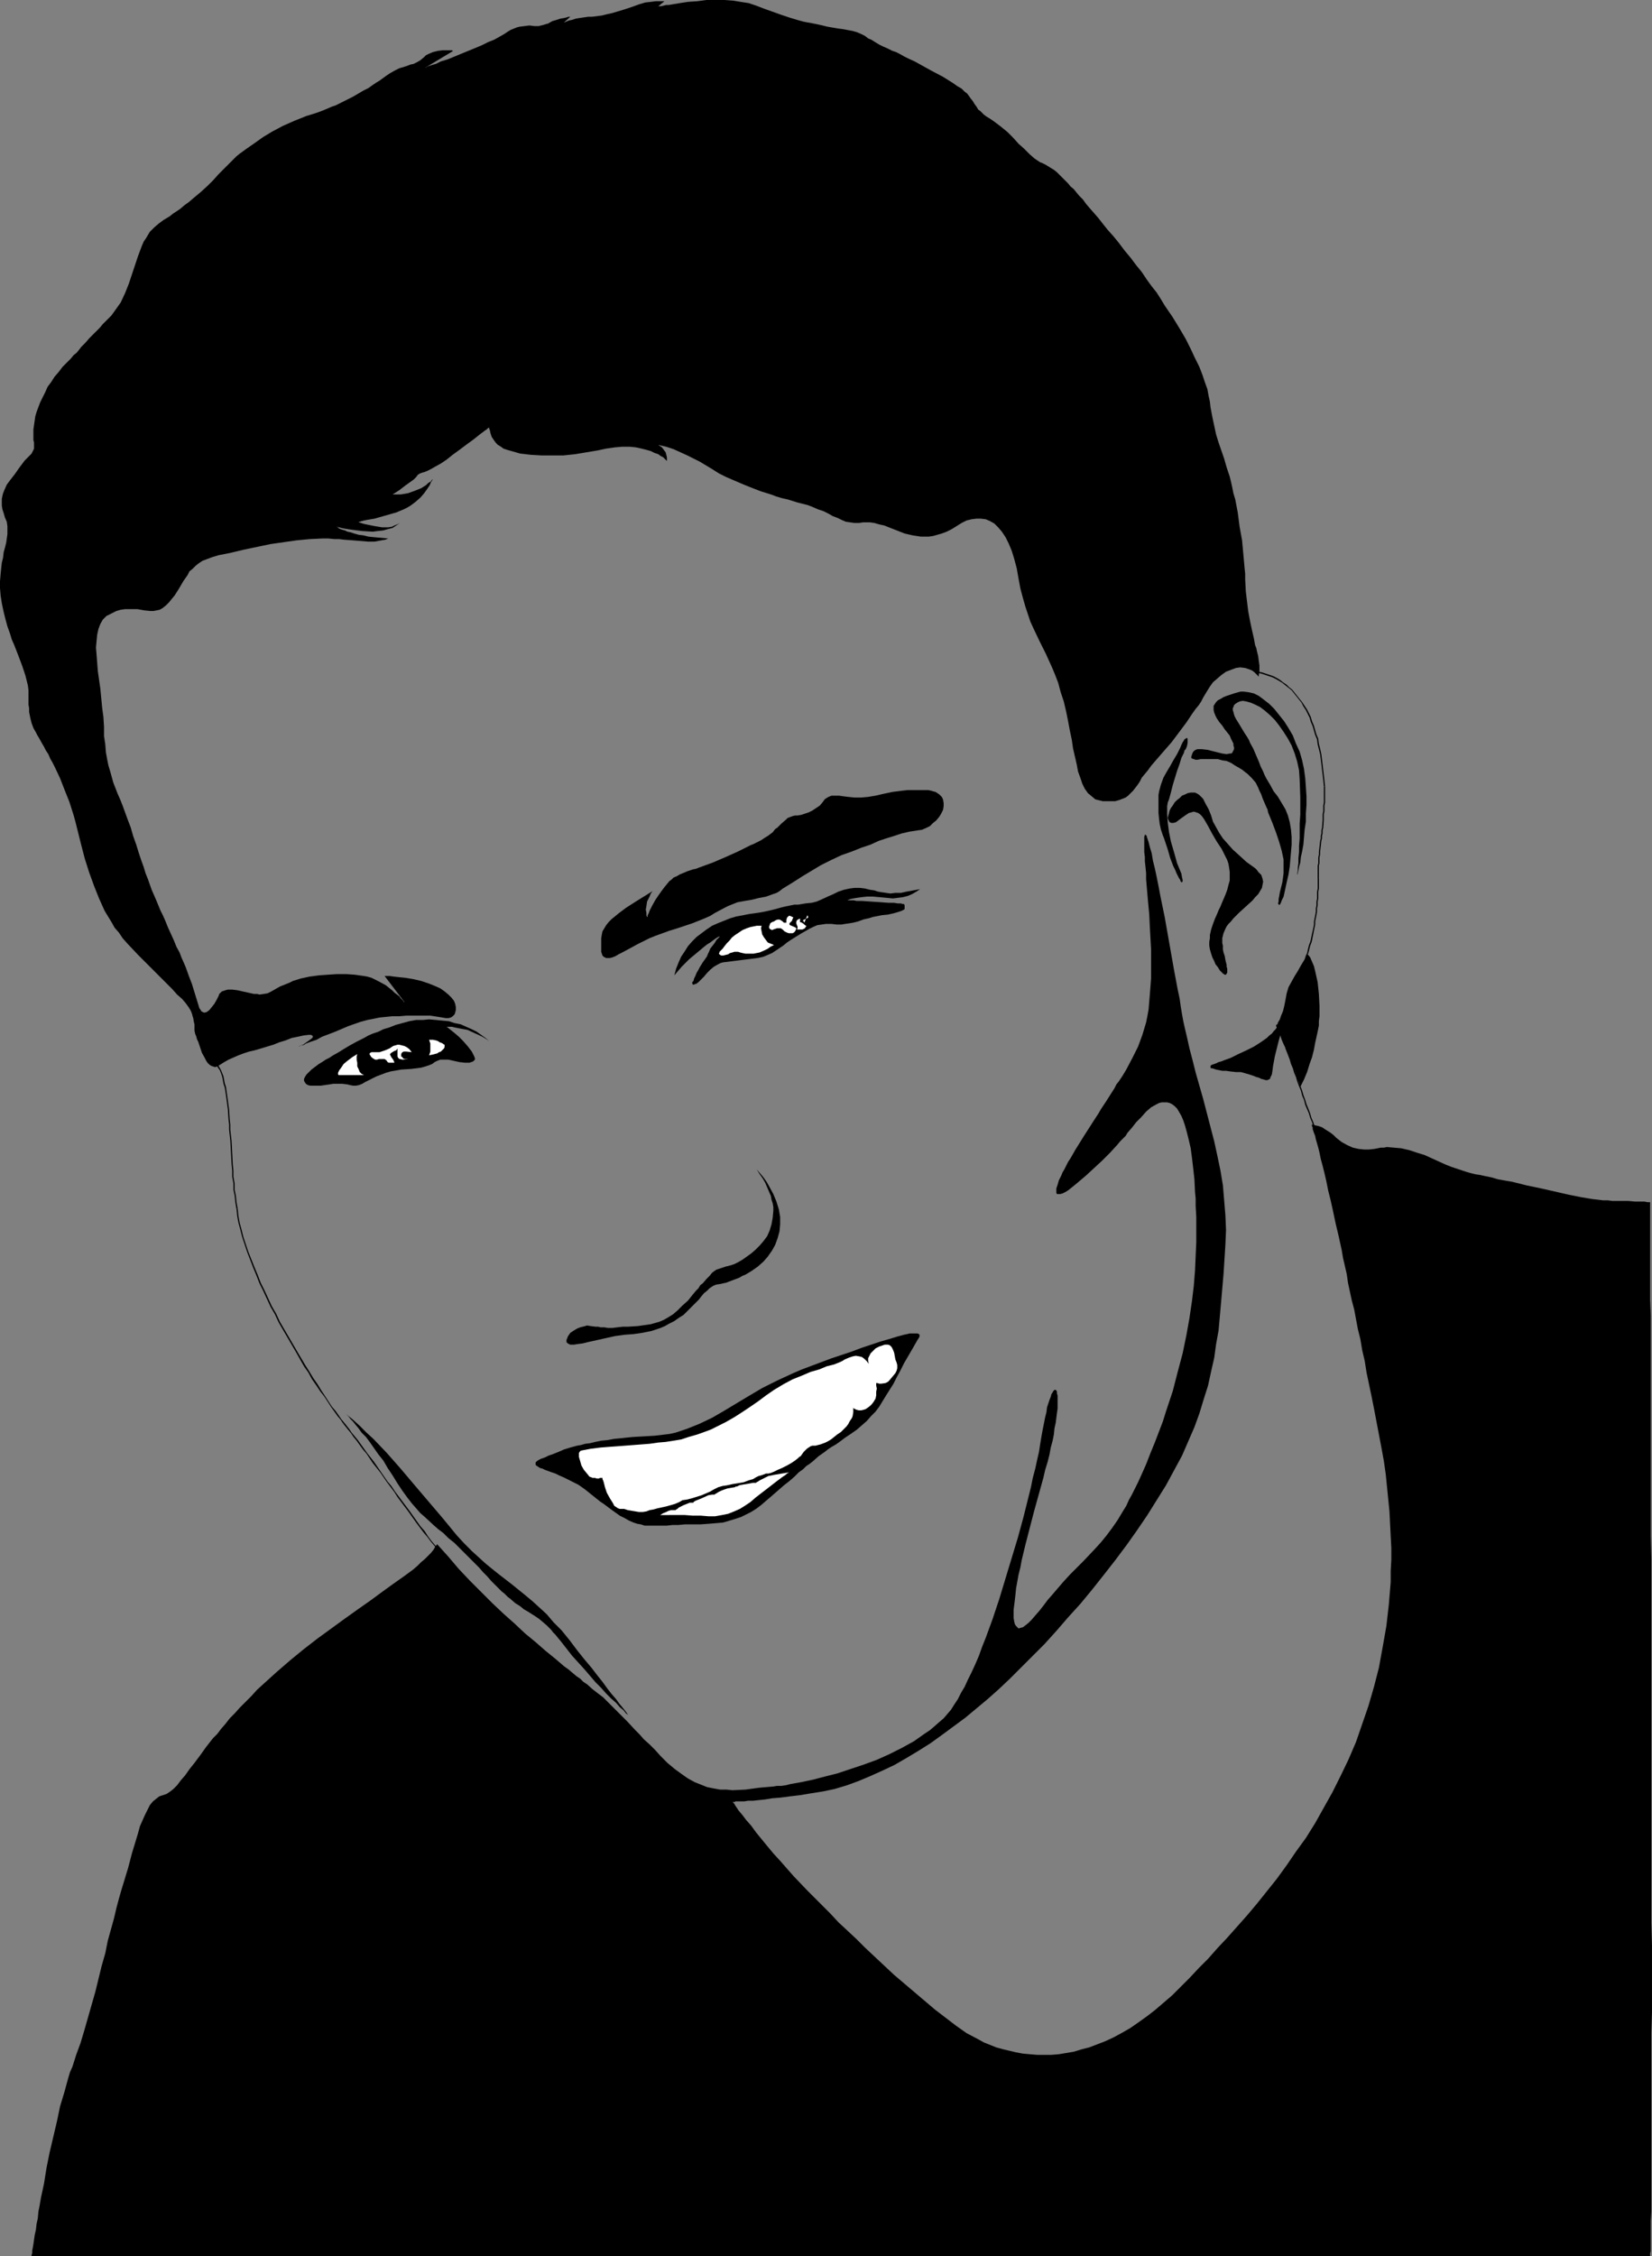 <?xml version="1.0" encoding="UTF-8" standalone="no"?>
<svg
   version="1.0"
   width="114.049mm"
   height="155.668mm"
   id="svg30"
   sodipodi:docname="Male 31.wmf"
   xmlns:inkscape="http://www.inkscape.org/namespaces/inkscape"
   xmlns:sodipodi="http://sodipodi.sourceforge.net/DTD/sodipodi-0.dtd"
   xmlns="http://www.w3.org/2000/svg"
   xmlns:svg="http://www.w3.org/2000/svg">
  <rect width="100%" height="100%" fill="#808080" stroke="none"/>
  <sodipodi:namedview
     id="namedview30"
     pagecolor="#ffffff"
     bordercolor="#000000"
     borderopacity="0.25"
     inkscape:showpageshadow="2"
     inkscape:pageopacity="0.0"
     inkscape:pagecheckerboard="0"
     inkscape:deskcolor="#d1d1d1"
     inkscape:document-units="mm" />
  <defs
     id="defs1">
    <pattern
       id="WMFhbasepattern"
       patternUnits="userSpaceOnUse"
       width="6"
       height="6"
       x="0"
       y="0" />
  </defs>
  <path
     style="fill:#000000;fill-opacity:1;fill-rule:evenodd;stroke:none"
     d="m 52.023,262.909 -0.646,-2.101 -0.646,-2.101 -0.646,-2.101 -0.808,-2.101 -0.808,-2.262 -0.485,-1.131 -0.646,-1.454 -0.485,-1.293 -0.808,-1.454 -0.646,-1.616 -0.808,-1.778 -0.808,-1.778 -0.646,-1.616 -0.646,-1.454 -0.646,-1.293 -1.131,-2.747 -1.131,-2.585 -0.969,-2.747 -0.646,-1.616 -0.485,-1.616 -0.646,-1.778 -0.646,-1.939 -0.646,-2.101 -0.808,-2.262 -0.646,-2.262 -0.808,-2.101 -0.646,-1.778 -0.646,-1.778 -0.646,-1.616 -0.646,-1.454 -1.131,-2.909 -0.808,-2.909 -0.485,-1.616 -0.323,-1.616 -0.323,-1.778 -0.162,-2.101 -0.323,-2.101 v -2.424 l -0.162,-2.585 -0.323,-2.424 -0.485,-5.009 -0.323,-2.262 -0.323,-2.262 -0.162,-2.101 -0.162,-2.101 -0.162,-1.939 0.162,-1.778 0.162,-1.616 0.323,-1.454 0.485,-1.293 0.646,-1.131 0.485,-0.485 0.485,-0.485 0.646,-0.323 0.646,-0.323 1.293,-0.646 1.131,-0.323 1.131,-0.162 h 1.131 1.131 0.969 l 1.777,0.323 1.616,0.162 h 0.808 l 0.808,-0.162 0.808,-0.162 0.808,-0.485 0.808,-0.646 0.808,-0.808 0.646,-0.808 0.808,-0.97 1.131,-1.778 1.131,-1.939 1.131,-1.616 0.485,-0.97 0.808,-0.646 0.808,-0.808 0.808,-0.646 0.969,-0.646 1.293,-0.485 1.293,-0.485 1.616,-0.485 3.231,-0.646 3.393,-0.808 6.947,-1.454 3.393,-0.485 3.393,-0.485 3.393,-0.323 3.393,-0.162 h 1.454 l 1.616,0.162 h 1.293 l 1.293,0.162 2.262,0.162 1.939,0.162 1.939,0.162 h 1.777 l 1.777,-0.323 0.969,-0.162 0.808,-0.323 -1.777,-0.162 -1.777,-0.162 -1.616,-0.162 -1.293,-0.323 -1.293,-0.162 -1.131,-0.323 -0.969,-0.323 -0.808,-0.162 -0.646,-0.323 -0.646,-0.162 -0.485,-0.162 -0.323,-0.162 -0.323,-0.162 -0.162,-0.162 v -0.162 h -0.162 l 0.162,0.162 h 0.485 l 0.485,0.162 0.808,0.162 0.969,0.162 1.131,0.162 1.293,0.162 1.293,0.162 2.747,0.162 1.293,-0.162 1.454,-0.162 1.131,-0.323 1.292,-0.323 0.969,-0.646 0.969,-0.646 -0.646,0.323 -0.808,0.323 -0.646,0.323 -0.969,0.162 h -1.616 l -1.939,-0.323 -1.616,-0.323 -0.808,-0.162 -0.646,-0.162 -0.485,-0.162 -0.485,-0.162 -0.162,-0.162 h -0.162 0.162 0.323 l 0.485,-0.162 0.646,-0.162 0.808,-0.162 0.969,-0.162 0.969,-0.162 1.131,-0.323 2.262,-0.646 2.262,-0.646 1.939,-0.808 0.969,-0.485 0.808,-0.485 1.292,-0.97 1.293,-1.131 0.969,-1.131 0.808,-1.131 0.646,-0.97 0.323,-0.808 0.162,-0.162 0.162,-0.323 0.162,-0.162 v 0 h -0.162 l -0.162,0.162 -0.162,0.323 -0.323,0.162 -0.485,0.323 -0.485,0.485 -1.292,0.808 -1.616,0.646 -1.777,0.646 -0.969,0.162 -0.969,0.162 h -0.969 -1.131 l 1.777,-1.131 1.454,-1.131 1.131,-0.808 1.131,-0.808 0.646,-0.646 0.485,-0.646 0.323,-0.162 0.162,-0.162 h 0.162 l 0.323,-0.162 0.646,-0.162 0.808,-0.323 0.969,-0.485 1.131,-0.646 1.454,-0.808 1.454,-0.97 1.616,-1.293 1.777,-1.293 1.939,-1.454 1.777,-1.293 0.808,-0.646 0.808,-0.646 0.646,-0.485 0.646,-0.485 0.485,-0.323 0.323,-0.323 0.323,-0.162 v -0.162 0.485 l 0.162,0.323 0.162,0.808 0.323,0.97 0.323,0.485 0.323,0.485 0.485,0.646 0.485,0.485 0.808,0.485 0.646,0.485 0.969,0.323 1.131,0.323 2.262,0.646 2.747,0.323 2.747,0.162 h 2.908 2.908 l 3.07,-0.323 2.908,-0.485 2.908,-0.485 2.262,-0.485 2.262,-0.323 1.939,-0.162 h 1.939 l 1.616,0.162 1.454,0.323 1.292,0.323 1.131,0.323 0.969,0.485 0.969,0.323 0.646,0.485 0.646,0.323 0.323,0.323 0.323,0.323 0.162,0.162 0.162,0.162 v -0.162 -0.323 -0.485 l -0.162,-0.646 -0.162,-0.646 -0.485,-0.646 -0.485,-0.646 -0.485,-0.323 -0.485,-0.323 2.1,0.485 1.939,0.646 1.777,0.808 1.777,0.808 3.231,1.616 3.231,1.939 1.777,1.131 1.939,0.97 2.262,0.97 2.262,0.97 2.423,0.97 2.1,0.808 2.1,0.646 0.969,0.323 0.808,0.323 1.616,0.485 1.454,0.323 2.585,0.808 2.585,0.646 1.292,0.485 1.454,0.646 1.454,0.485 1.292,0.646 1.131,0.646 1.292,0.485 0.969,0.485 1.131,0.485 1.131,0.162 1.131,0.162 h 1.131 l 1.131,-0.162 h 1.777 l 1.131,0.162 1.131,0.323 0.646,0.162 0.808,0.162 0.808,0.323 0.808,0.323 3.716,1.454 2.1,0.485 2.1,0.323 h 0.969 1.131 l 1.131,-0.162 1.131,-0.323 1.131,-0.323 1.292,-0.485 1.292,-0.646 1.293,-0.808 1.292,-0.808 1.292,-0.646 1.292,-0.323 1.293,-0.162 h 1.131 l 1.292,0.162 1.131,0.485 1.131,0.646 0.969,0.97 0.969,1.131 0.969,1.454 0.808,1.616 0.808,1.939 0.646,2.101 0.646,2.424 0.485,2.747 0.485,2.585 0.646,2.424 0.646,2.262 0.646,1.939 0.646,1.939 0.808,1.778 1.616,3.393 1.616,3.232 1.616,3.555 0.808,1.939 0.808,2.101 0.646,2.424 0.808,2.424 0.646,2.747 0.485,2.424 0.485,2.585 0.485,2.262 0.323,2.262 0.485,2.101 0.485,2.101 0.323,1.778 0.646,1.778 0.485,1.454 0.646,1.293 0.808,1.131 0.969,0.808 0.969,0.808 1.292,0.323 0.646,0.162 h 0.808 1.292 1.131 l 1.131,-0.323 0.808,-0.323 0.808,-0.323 0.646,-0.485 0.646,-0.646 0.646,-0.646 1.131,-1.454 0.646,-0.97 0.485,-0.97 0.808,-0.97 0.808,-0.97 0.808,-1.131 0.969,-1.131 2.1,-2.424 2.262,-2.585 1.939,-2.585 1.939,-2.585 1.616,-2.424 0.808,-1.131 0.808,-0.97 0.646,-0.97 0.485,-0.97 0.485,-0.808 0.485,-0.808 0.808,-1.293 0.808,-1.131 1.131,-0.97 1.131,-0.97 1.131,-0.808 1.292,-0.485 1.292,-0.485 1.131,-0.162 1.292,0.162 0.969,0.323 0.808,0.323 0.646,0.485 0.485,0.485 0.485,0.485 0.162,0.162 v 0.162 -0.162 -0.485 l 0.162,-0.646 v -0.808 -0.97 l -0.162,-1.131 -0.162,-1.293 -0.323,-1.293 -0.162,-0.808 -0.323,-0.808 -0.323,-1.778 -0.485,-2.101 -0.485,-2.262 -0.485,-2.585 -0.323,-2.585 -0.323,-2.747 -0.162,-3.07 v -1.454 l -0.162,-1.616 -0.323,-3.555 -0.323,-3.555 -0.646,-3.555 -0.485,-3.717 -0.646,-3.393 -0.485,-1.616 -0.323,-1.616 -0.323,-1.454 -0.323,-1.293 -0.808,-2.424 -0.646,-2.262 -1.454,-4.201 -0.646,-2.101 -0.485,-2.262 -0.485,-2.262 -0.485,-2.585 -0.162,-1.454 -0.323,-1.454 -0.323,-1.778 -0.646,-1.778 -0.646,-1.939 -0.808,-2.101 -1.131,-2.262 -1.131,-2.424 -1.292,-2.585 -1.616,-2.747 -1.777,-2.909 -2.1,-3.07 -0.969,-1.616 -1.131,-1.778 -1.293,-1.616 -1.292,-1.778 -1.292,-1.939 -1.454,-1.778 -1.454,-1.939 -1.616,-1.939 -1.454,-1.939 -1.454,-1.778 -1.454,-1.616 -1.293,-1.616 -1.131,-1.454 -1.131,-1.293 -1.131,-1.293 -0.969,-1.131 -0.808,-1.131 -0.969,-0.97 -0.808,-0.97 -0.646,-0.808 -0.808,-0.646 -0.646,-0.808 -1.131,-1.131 -0.969,-0.97 -0.808,-0.808 -0.808,-0.646 -0.808,-0.485 -1.292,-0.808 -0.646,-0.323 -0.323,-0.162 -0.485,-0.162 -1.454,-0.97 -1.292,-1.131 -1.454,-1.454 -1.454,-1.293 -1.454,-1.616 -1.454,-1.454 -1.777,-1.454 -1.939,-1.454 -0.969,-0.646 -0.808,-0.485 -0.646,-0.485 -0.485,-0.485 -0.485,-0.485 -0.485,-0.323 -0.485,-0.808 -0.485,-0.646 -0.485,-0.808 -0.646,-0.808 -0.323,-0.485 -0.485,-0.646 -0.646,-0.485 -0.808,-0.808 -1.131,-0.646 -1.131,-0.808 -1.292,-0.808 -1.292,-0.808 -3.07,-1.616 -2.908,-1.616 -1.454,-0.808 -1.454,-0.646 -1.292,-0.646 -1.131,-0.646 -0.969,-0.485 -0.969,-0.323 -0.646,-0.323 -0.646,-0.323 -1.131,-0.485 -0.969,-0.485 -0.808,-0.485 -1.293,-0.808 -0.808,-0.323 -0.808,-0.646 -0.969,-0.485 -1.131,-0.485 -1.131,-0.323 -2.585,-0.485 -1.292,-0.162 L 215.848,6.948 214.555,6.625 213.101,6.302 211.486,5.979 210.516,5.817 209.708,5.656 207.931,5.171 205.831,4.525 203.892,3.878 201.63,3.07 199.368,2.262 197.268,1.454 195.329,0.808 193.229,0.485 191.29,0.162 189.028,0 h -2.262 -2.423 l -2.423,0.323 -2.423,0.162 -2.1,0.323 -1.939,0.323 -0.969,0.162 h -0.646 l -0.646,0.162 -0.646,0.162 h -0.485 -0.323 l -0.162,0.162 v 0 l 1.777,-1.454 h -0.162 -0.485 -0.646 -0.969 l -1.292,0.162 -1.454,0.162 -1.616,0.485 -1.777,0.646 -1.939,0.646 -1.616,0.485 -1.616,0.485 -1.454,0.323 -1.292,0.323 -1.292,0.162 -1.292,0.162 h -0.969 l -1.131,0.162 -1.131,0.162 -0.969,0.162 -0.969,0.323 -0.808,0.162 -0.808,0.323 -0.323,0.162 h -0.162 v 0 l 1.616,-1.454 h -0.485 l -0.485,0.162 -0.646,0.162 -0.969,0.162 -0.969,0.323 -1.131,0.323 -1.131,0.646 -0.646,0.162 -0.485,0.162 -1.292,0.323 h -1.131 l -1.292,-0.162 -1.293,0.162 -1.292,0.162 -0.646,0.162 -0.808,0.323 -0.808,0.323 -0.808,0.485 -0.969,0.646 -1.131,0.646 -1.454,0.808 -1.616,0.646 -1.616,0.808 -1.939,0.808 -3.554,1.454 -1.939,0.808 -1.616,0.646 -1.616,0.485 -1.292,0.646 -1.131,0.323 -0.485,0.162 -0.485,0.162 -0.323,0.162 -0.162,0.162 h -0.162 v 0 l 7.27,-4.363 h -0.162 l -0.162,-0.162 h -0.162 -0.323 -1.939 l -1.293,0.162 -1.292,0.323 -1.131,0.485 -0.646,0.323 -0.485,0.485 -0.969,0.808 -0.808,0.485 -0.969,0.485 -0.808,0.162 -0.808,0.323 -0.969,0.323 -1.131,0.323 -1.292,0.646 -1.131,0.646 -0.969,0.646 -1.777,1.293 -0.808,0.485 -0.969,0.646 -1.131,0.808 -1.293,0.646 -2.747,1.616 -1.293,0.646 -1.616,0.808 -1.616,0.808 -0.969,0.323 -1.131,0.485 -1.131,0.485 -1.293,0.485 -1.454,0.485 -1.616,0.485 -3.231,1.293 -2.908,1.293 -2.747,1.454 -2.423,1.454 -2.262,1.616 -2.1,1.454 -1.777,1.293 -0.808,0.646 -0.646,0.646 -2.585,2.585 -1.454,1.454 -1.293,1.454 -1.616,1.616 -1.777,1.616 -1.939,1.616 -1.131,0.97 -1.131,0.808 -1.131,0.97 -0.969,0.646 -0.969,0.646 -0.808,0.646 -1.616,0.97 -1.293,0.97 -1.131,0.97 -0.485,0.485 -0.646,0.646 -0.485,0.808 -0.485,0.808 -0.646,0.97 -0.485,1.131 -0.969,2.585 -0.808,2.424 -0.808,2.424 -0.808,2.424 -0.969,2.424 -1.131,2.424 -0.808,1.131 -0.808,1.131 -0.808,1.131 -1.131,1.131 -1.131,1.131 -0.808,0.97 -0.808,0.808 -0.646,0.646 -1.293,1.293 -0.969,1.131 -1.131,1.131 -0.485,0.646 -0.646,0.808 -0.808,0.646 -0.808,0.97 -0.969,0.97 -1.131,1.131 -0.969,1.293 -1.131,1.293 -0.808,1.293 -0.969,1.293 -0.646,1.454 -0.646,1.293 -0.646,1.293 -0.485,1.293 -0.485,1.293 -0.323,1.131 -0.162,1.131 -0.162,1.131 -0.162,1.131 v 0.97 0.97 0.808 l 0.162,0.646 v 0.646 0.485 0.485 l -0.323,0.646 -0.323,0.646 -0.646,0.646 -0.646,0.646 -0.485,0.485 -0.485,0.646 -0.485,0.646 -0.485,0.646 -1.131,1.616 -1.131,1.454 -0.969,1.293 -0.646,1.454 -0.323,0.808 -0.162,0.646 -0.162,0.808 v 0.97 0.808 l 0.162,0.97 0.323,0.97 0.323,1.131 0.485,1.131 0.162,1.131 v 1.131 0.97 l -0.162,1.131 -0.162,1.131 -0.323,1.293 -0.323,1.131 -0.162,1.454 -0.323,1.293 -0.162,1.454 -0.162,1.616 L 0,151.572 v 1.778 l 0.162,1.939 0.323,2.101 0.485,2.262 0.485,1.939 0.485,1.778 0.646,1.778 0.485,1.616 0.646,1.454 1.131,2.909 0.969,2.585 0.808,2.424 0.323,1.293 0.323,1.293 0.162,1.293 v 1.293 1.293 1.131 l 0.162,0.97 v 0.97 l 0.162,0.808 0.162,0.808 0.323,1.293 0.485,1.293 0.646,1.131 0.323,0.646 0.485,0.808 0.808,1.454 0.485,0.808 0.485,0.97 0.646,0.97 0.485,1.131 0.646,1.131 0.646,1.293 1.293,2.747 1.131,2.909 1.293,3.232 1.131,3.555 0.485,1.778 0.485,1.939 0.969,3.878 0.969,3.717 1.131,3.555 1.293,3.555 1.293,3.232 1.454,3.232 1.777,2.909 0.808,1.454 1.131,1.293 0.969,1.454 1.293,1.454 2.747,2.909 3.07,3.07 3.07,3.07 1.454,1.454 1.293,1.293 1.293,1.454 1.293,1.131 0.969,1.131 0.808,1.131 0.485,0.808 0.323,0.808 0.162,0.646 0.162,0.485 0.162,0.97 0.162,0.646 v 0.646 0.97 l 0.162,0.808 0.323,0.808 0.162,0.646 0.323,0.646 0.485,1.454 0.485,1.454 0.808,1.454 0.323,0.646 0.323,0.485 0.485,0.485 0.485,0.323 0.485,0.162 0.485,0.162 0.646,-0.162 0.485,-0.323 1.293,-0.808 1.131,-0.646 2.585,-1.131 1.293,-0.485 1.454,-0.485 1.454,-0.323 1.616,-0.485 1.616,-0.485 1.616,-0.485 1.616,-0.646 1.616,-0.485 1.616,-0.646 1.616,-0.323 1.454,-0.323 1.293,-0.162 h 0.646 l 0.323,0.162 0.162,0.162 v 0.162 0.162 l -0.323,0.323 -0.646,0.485 -1.616,1.131 -0.485,0.162 -0.162,0.162 h -0.323 v 0.162 0 l 0.162,-0.162 0.323,-0.162 h 0.323 l 0.485,-0.162 0.485,-0.323 1.293,-0.485 1.454,-0.485 1.454,-0.808 3.393,-1.293 3.393,-1.454 3.231,-1.131 1.777,-0.485 1.616,-0.323 1.616,-0.323 1.616,-0.162 1.616,-0.162 h 1.777 l 1.939,-0.162 h 2.1 2.1 2.1 l 2.1,0.323 1.939,0.323 h 0.646 l 0.646,-0.162 0.485,-0.323 0.485,-0.485 0.162,-0.485 0.162,-0.646 v -0.808 l -0.162,-0.808 -0.323,-0.808 -0.646,-0.808 -0.808,-0.808 -0.969,-0.808 -1.131,-0.808 -1.454,-0.646 -1.616,-0.646 -1.939,-0.646 -2.1,-0.485 -1.939,-0.323 -1.616,-0.162 -1.454,-0.162 -1.131,-0.162 h -0.646 -0.646 l 5.17,6.787 h -0.162 l -0.162,-0.323 -0.162,-0.162 -0.485,-0.485 -0.323,-0.485 -0.646,-0.485 -0.646,-0.485 -0.646,-0.646 -1.616,-1.293 -1.777,-0.97 -0.969,-0.485 -0.969,-0.485 -1.131,-0.323 -0.969,-0.162 -2.262,-0.323 -2.262,-0.162 h -2.423 l -2.423,0.162 -2.262,0.162 -2.423,0.323 -2.262,0.485 -2.1,0.646 -0.969,0.485 -0.808,0.323 -1.616,0.646 -1.131,0.646 -1.131,0.646 -0.969,0.485 -0.969,0.162 -1.131,0.162 -0.646,-0.162 h -0.808 l -2.908,-0.646 -1.454,-0.323 -1.293,-0.162 h -1.131 l -0.646,0.162 -0.485,0.162 -0.485,0.162 -0.323,0.323 -0.323,0.323 -0.162,0.485 -0.485,0.97 -0.646,1.131 -0.646,0.808 -0.646,0.808 -0.646,0.485 -0.485,0.162 h -0.323 l -0.323,-0.162 -0.323,-0.162 -0.162,-0.323 z"
     id="path1" />
  <path
     style="fill:#000000;fill-opacity:1;fill-rule:evenodd;stroke:none"
     d="m 127.635,271.473 -0.969,-0.808 -1.131,-0.808 -1.131,-0.808 -1.292,-0.646 -1.454,-0.646 -1.454,-0.646 -1.616,-0.323 -1.454,-0.485 -1.777,-0.162 -1.616,-0.162 -1.777,-0.162 -1.616,0.162 h -1.777 l -1.777,0.323 -1.777,0.485 -1.777,0.485 -1.616,0.646 -1.616,0.485 -1.292,0.646 -1.454,0.485 -1.131,0.485 -1.131,0.646 -0.969,0.485 -0.969,0.485 -1.777,0.97 -1.616,0.97 -1.293,0.808 -1.454,0.808 -0.969,0.646 -0.969,0.485 -0.969,0.646 -0.808,0.485 -0.646,0.485 -0.646,0.485 -0.646,0.485 -0.485,0.485 -0.485,0.485 -0.323,0.323 -0.323,0.485 -0.162,0.323 -0.162,0.323 v 0.323 0.162 l 0.162,0.323 0.323,0.485 0.485,0.323 0.646,0.162 h 0.808 0.969 0.969 l 2.262,-0.323 0.969,-0.162 h 0.969 0.808 0.646 l 1.293,0.162 0.646,0.162 0.808,0.162 H 92.899 l 0.808,-0.162 0.808,-0.323 0.808,-0.485 1.939,-0.97 0.969,-0.485 1.293,-0.485 1.292,-0.485 1.131,-0.323 2.747,-0.485 2.585,-0.162 1.292,-0.162 1.292,-0.162 1.131,-0.323 0.969,-0.323 0.808,-0.323 0.646,-0.485 0.646,-0.323 0.808,-0.323 h 0.969 0.485 0.646 l 1.454,0.323 1.454,0.323 1.454,0.162 h 1.131 l 0.485,-0.162 0.485,-0.162 0.162,-0.162 0.323,-0.323 v -0.323 l -0.162,-0.485 -0.323,-0.646 -0.323,-0.646 -1.131,-1.454 -1.131,-1.293 -1.131,-1.131 -1.131,-0.97 -0.808,-0.646 -0.808,-0.646 -0.162,-0.162 -0.323,-0.162 v 0 h -0.162 0.646 0.485 0.485 l 0.646,0.162 0.808,0.162 0.808,0.162 1.777,0.323 1.777,0.808 2.1,0.97 0.808,0.485 z"
     id="path2" />
  <path
     style="fill:#000000;fill-opacity:1;fill-rule:evenodd;stroke:none"
     d="m 174.649,229.783 -1.454,1.778 -1.292,1.778 -0.969,1.454 -0.808,1.454 -0.323,0.646 -0.323,0.646 -0.162,0.485 -0.162,0.323 -0.162,0.323 v 0.323 l -0.162,0.162 v 0 0 l -0.162,-0.485 v -0.646 l -0.162,-0.808 0.162,-0.97 0.162,-1.131 0.323,-0.646 0.323,-0.646 0.323,-0.808 0.485,-0.646 -4.685,2.909 -2.262,1.454 -1.939,1.454 -0.969,0.808 -0.808,0.646 -0.808,0.808 -0.646,0.808 -0.485,0.808 -0.485,0.808 -0.162,0.808 -0.162,0.97 v 1.616 1.293 0.646 l 0.162,0.485 0.162,0.485 0.323,0.323 0.323,0.162 0.323,0.162 h 0.485 0.485 l 0.646,-0.162 0.808,-0.323 0.808,-0.485 0.969,-0.485 2.1,-1.131 1.777,-0.97 1.616,-0.808 1.616,-0.808 1.616,-0.646 1.777,-0.646 1.777,-0.646 2.1,-0.646 1.939,-0.646 1.939,-0.646 1.616,-0.646 1.616,-0.646 1.454,-0.646 1.292,-0.808 2.747,-1.454 0.646,-0.323 0.808,-0.323 1.616,-0.646 1.777,-0.323 1.939,-0.323 1.939,-0.485 1.777,-0.323 1.777,-0.646 0.969,-0.323 0.808,-0.485 0.808,-0.646 0.808,-0.485 2.1,-1.293 2.262,-1.454 2.423,-1.454 2.423,-1.454 2.585,-1.293 2.747,-1.293 2.747,-0.97 2.423,-0.97 2.423,-0.808 2.1,-0.97 1.939,-0.646 2.1,-0.646 1.939,-0.646 2.1,-0.485 2.1,-0.323 1.131,-0.162 1.131,-0.485 0.969,-0.485 0.808,-0.808 0.808,-0.646 0.808,-0.97 0.485,-0.808 0.485,-0.97 0.162,-0.97 v -0.808 l -0.162,-0.97 -0.323,-0.646 -0.646,-0.646 -0.485,-0.323 -0.485,-0.323 -0.646,-0.162 -0.485,-0.162 -0.808,-0.162 h -0.808 -1.616 -1.454 -1.454 l -1.454,0.162 -2.585,0.323 -2.262,0.485 -2.1,0.485 -1.939,0.323 -1.777,0.162 h -1.777 l -1.616,-0.162 -1.292,-0.162 -1.131,-0.162 h -0.969 -0.969 l -0.808,0.323 -0.808,0.485 -0.323,0.323 -0.323,0.485 -0.808,0.97 -0.969,0.646 -0.969,0.646 -0.969,0.485 -0.969,0.323 -0.969,0.323 -0.969,0.162 h -0.646 l -0.646,0.162 -1.292,0.485 -0.485,0.485 -1.131,0.97 -1.131,1.131 -0.323,0.162 -0.323,0.323 -0.485,0.646 -0.646,0.485 -0.646,0.485 -0.808,0.485 -0.969,0.646 -1.292,0.646 -0.646,0.323 -0.808,0.323 -3.231,1.616 -3.231,1.454 -3.393,1.454 -1.777,0.646 -1.777,0.646 -0.808,0.323 -0.808,0.162 -1.454,0.485 -1.131,0.485 -0.808,0.323 -0.808,0.485 -0.808,0.323 -0.485,0.485 z"
     id="path3" />
  <path
     style="fill:#000000;fill-opacity:1;fill-rule:evenodd;stroke:none"
     d="m 195.491,238.347 -1.616,0.323 -1.777,0.323 -1.616,0.485 -1.616,0.646 -1.616,0.646 -1.454,0.646 -1.454,0.97 -1.292,0.97 -1.292,0.97 -1.131,1.131 -1.131,1.293 -0.808,1.293 -0.969,1.454 -0.646,1.454 -0.646,1.616 -0.485,1.778 1.939,-2.262 1.939,-1.939 1.939,-1.616 0.969,-0.808 0.969,-0.808 0.808,-0.646 0.808,-0.485 0.646,-0.485 0.646,-0.485 0.485,-0.323 0.323,-0.162 0.323,-0.162 v 0 0 0.162 l -0.323,0.323 -0.485,0.485 -0.485,0.808 -1.131,1.454 -0.323,0.808 -0.323,0.646 -0.162,0.485 -0.323,0.485 -0.808,1.131 -0.808,1.293 -0.323,0.646 -0.485,0.808 -0.323,0.808 -0.323,0.646 -0.162,0.646 -0.323,0.323 v 0.323 l 0.162,0.323 h 0.323 l 0.162,-0.162 h 0.323 l 0.646,-0.485 0.646,-0.646 0.808,-0.808 0.808,-0.97 0.808,-0.808 0.969,-0.808 1.131,-0.646 0.646,-0.323 0.646,-0.162 2.585,-0.323 1.292,-0.162 1.293,-0.162 2.585,-0.323 1.292,-0.162 1.454,-0.323 1.131,-0.485 1.131,-0.485 1.939,-1.293 0.969,-0.646 0.969,-0.808 0.969,-0.646 1.292,-0.808 1.293,-0.808 1.131,-0.646 1.131,-0.646 0.969,-0.485 1.131,-0.485 1.131,-0.162 1.131,-0.162 h 1.454 l 1.293,0.162 h 1.292 l 0.969,-0.162 1.131,-0.162 0.969,-0.162 1.292,-0.323 1.293,-0.485 0.646,-0.162 0.808,-0.162 0.969,-0.323 0.808,-0.162 1.616,-0.323 1.616,-0.162 1.454,-0.323 1.131,-0.323 0.969,-0.323 0.323,-0.162 0.323,-0.162 0.162,-0.162 v -0.323 -0.323 -0.323 l -0.162,-0.323 h -0.323 l -0.485,-0.162 h -0.808 l -0.969,-0.162 h -0.646 -0.808 l -6.947,-0.485 h -1.454 l -0.646,-0.162 h -0.485 -0.485 -0.323 -0.323 v 0 l 0.162,-0.162 h 0.162 l 0.323,-0.162 0.808,-0.162 0.969,-0.162 1.131,-0.162 1.454,-0.162 h 1.616 l 1.777,0.162 1.777,0.162 1.616,0.162 1.292,-0.162 1.292,-0.162 1.293,-0.323 1.131,-0.485 1.131,-0.646 0.969,-0.646 -1.777,0.323 -1.777,0.323 -1.454,0.323 h -1.454 l -1.292,0.162 -1.131,-0.162 -1.131,-0.162 -0.969,-0.162 -0.969,-0.323 -1.131,-0.162 -1.292,-0.323 -1.293,-0.162 h -1.454 l -1.292,0.162 -1.454,0.323 -1.454,0.485 -1.293,0.646 -1.131,0.485 -2.1,0.97 -1.131,0.485 -1.292,0.323 -1.616,0.162 -0.969,0.162 -0.969,0.162 h -0.969 l -0.808,0.162 -1.616,0.323 -1.293,0.323 -1.131,0.323 -1.292,0.323 -1.454,0.323 -0.808,0.162 -0.969,0.162 -1.131,0.162 z"
     id="path4" />
  <path
     style="fill:#ffffff;fill-opacity:1;fill-rule:evenodd;stroke:none"
     d="m 198.722,241.417 -0.162,0.646 0.162,0.808 0.162,0.808 0.485,0.808 0.485,0.646 0.485,0.646 0.808,0.323 0.808,0.323 -0.969,0.485 -0.646,0.485 -0.646,0.323 -1.454,0.646 -0.808,0.162 -0.808,0.162 h -1.131 -0.969 l -0.808,-0.162 -0.646,-0.162 -0.485,-0.162 h -0.485 -0.485 l -0.485,0.162 -0.646,0.162 -0.485,0.323 -0.646,0.162 -0.646,0.162 h -0.485 l -0.323,-0.162 -0.323,-0.323 0.162,-0.323 v -0.162 l 0.323,-0.323 0.485,-0.485 0.485,-0.646 0.646,-0.808 0.646,-0.646 0.646,-0.808 0.808,-0.646 0.969,-0.646 0.969,-0.646 1.131,-0.485 0.969,-0.323 0.808,-0.162 0.808,-0.162 h 0.485 0.485 0.162 z"
     id="path5" />
  <path
     style="fill:#ffffff;fill-opacity:1;fill-rule:evenodd;stroke:none"
     d="m 93.222,274.866 -0.162,0.646 v 0.808 l 0.162,0.808 v 0.97 l 0.323,0.646 0.323,0.808 0.485,0.485 0.646,0.323 H 88.375 L 88.213,280.199 v 0 -0.162 -0.323 l 0.323,-0.646 0.485,-0.646 0.646,-0.97 0.969,-0.808 1.293,-0.97 z"
     id="path6" />
  <path
     style="fill:#ffffff;fill-opacity:1;fill-rule:evenodd;stroke:none"
     d="m 111.963,271.15 0.323,0.97 v 1.131 0.97 l -0.162,0.485 -0.162,0.485 0.808,-0.162 0.646,-0.162 0.646,-0.162 0.485,-0.323 0.485,-0.162 0.323,-0.323 0.485,-0.485 0.162,-0.323 v -0.162 -0.323 -0.162 l -0.323,-0.162 -0.162,-0.162 -0.323,-0.162 -0.485,-0.162 -0.485,-0.323 -0.485,-0.162 -0.808,-0.162 z"
     id="path7" />
  <path
     style="fill:#ffffff;fill-opacity:1;fill-rule:evenodd;stroke:none"
     d="m 101.138,276.967 -0.323,-0.485 -0.485,-0.323 H 99.846 99.361 98.876 l -0.485,0.162 h -0.485 l -0.323,-0.162 -0.485,-0.323 -0.323,-0.323 -0.162,-0.323 -0.162,-0.162 v -0.162 -0.162 l 0.162,-0.162 0.323,-0.162 h 0.485 0.969 0.646 l 0.485,-0.162 0.969,-0.323 1.131,-0.485 0.969,-0.646 1.131,-0.323 h 0.485 l 0.646,0.162 0.646,0.162 0.646,0.323 0.646,0.485 0.646,0.808 -1.454,-0.162 h -0.646 l -0.323,0.162 -0.162,0.162 -0.162,0.323 v 0.323 0.323 l 0.323,0.162 0.162,0.323 0.485,0.162 h 0.485 0.485 l -1.616,0.162 -0.646,-0.162 h -0.162 l -0.162,-0.162 -0.162,-0.162 -0.162,-0.323 v -0.646 -0.808 -0.646 l -0.323,0.485 -0.485,0.162 -0.808,0.485 -0.323,0.323 v 0.162 l 0.162,0.323 0.162,0.323 0.485,0.646 0.162,0.323 0.162,0.485 h -0.485 -0.969 z"
     id="path8" />
  <path
     style="fill:#ffffff;fill-opacity:1;fill-rule:evenodd;stroke:none"
     d="m 204.215,242.387 0.485,0.485 0.646,0.323 0.485,0.162 h 0.485 0.485 l 0.323,-0.162 0.323,-0.323 0.323,-0.646 v -0.162 l -0.162,-0.162 -0.323,-0.162 -1.131,-0.485 -0.162,-0.162 v 0 -0.323 l 0.323,-0.323 0.323,-0.323 0.162,-0.485 0.162,-0.323 v -0.162 h -0.162 l -0.323,-0.162 -0.323,-0.162 h -0.323 l -0.162,0.162 -0.323,0.323 -0.162,0.646 v 0.646 h -0.323 -0.323 l -0.323,-0.323 -0.485,-0.323 -0.323,-0.162 h -0.485 l -0.485,0.162 -0.485,0.323 -0.485,0.162 -0.485,0.323 -0.162,0.485 -0.162,0.485 0.162,0.485 0.323,0.162 0.323,0.162 0.323,-0.162 0.969,-0.323 h 0.485 0.485 z"
     id="path9" />
  <path
     style="fill:#ffffff;fill-opacity:1;fill-rule:evenodd;stroke:none"
     d="m 209.708,242.225 0.323,-0.162 0.162,-0.323 0.162,-0.162 v -0.162 l -0.323,-0.162 -0.323,-0.323 -0.485,-0.323 -0.485,-0.162 v -0.323 -0.323 l 0.162,-0.162 h -0.485 l -0.162,0.162 -0.323,0.162 -0.162,0.485 v 0.323 l 0.162,0.485 0.162,0.323 v 0.485 l -0.162,0.323 h 0.485 0.969 z"
     id="path10" />
  <path
     style="fill:#ffffff;fill-opacity:1;fill-rule:evenodd;stroke:none"
     d="m 209.87,240.609 -0.162,-0.323 -0.162,-0.162 v -0.162 l 0.323,-0.162 0.323,-0.162 0.323,-0.162 0.323,-0.162 v -0.162 -0.162 l -0.162,-0.323 z"
     id="path11" />
  <path
     style="fill:#000000;fill-opacity:1;fill-rule:evenodd;stroke:none"
     d="m 114.063,402.685 2.908,3.232 2.747,3.232 2.908,3.07 2.908,2.909 2.908,2.909 2.908,2.747 2.908,2.585 2.747,2.585 2.747,2.262 2.585,2.262 2.585,2.101 2.262,1.939 1.131,0.808 2.1,1.778 0.969,0.646 0.808,0.808 0.969,0.646 1.454,1.293 1.454,1.131 1.292,0.97 2.1,2.101 4.201,4.201 2.1,2.262 1.131,1.131 1.131,1.293 1.454,1.293 1.454,1.454 1.454,1.616 1.777,1.778 1.939,1.616 1.777,1.293 1.616,1.131 1.777,0.97 1.616,0.646 1.616,0.646 1.616,0.323 1.777,0.323 h 1.616 l 1.616,0.162 3.393,-0.162 3.554,-0.485 3.716,-0.323 0.969,-0.162 h 1.131 l 1.131,-0.162 1.292,-0.323 2.747,-0.485 3.07,-0.646 3.07,-0.808 3.231,-0.808 3.393,-1.131 3.393,-1.131 3.554,-1.293 3.231,-1.454 3.231,-1.616 3.231,-1.778 2.747,-1.939 1.454,-0.97 1.131,-0.97 1.292,-1.131 1.131,-0.97 0.969,-1.131 0.969,-1.131 0.808,-1.293 0.969,-1.454 0.808,-1.616 0.969,-1.616 0.808,-1.778 0.969,-1.939 0.969,-2.101 0.969,-2.262 0.808,-2.262 0.969,-2.424 1.777,-4.848 1.777,-5.332 1.616,-5.333 1.616,-5.333 1.616,-5.333 1.454,-5.332 1.292,-5.171 0.646,-2.585 0.485,-2.424 0.646,-2.424 0.485,-2.262 0.485,-2.101 0.323,-2.101 0.323,-1.939 0.323,-1.778 0.323,-1.616 0.323,-1.616 0.323,-1.293 0.162,-1.293 0.323,-0.97 0.323,-0.97 0.323,-0.808 0.162,-0.646 0.323,-0.485 0.162,-0.323 0.323,-0.323 h 0.162 0.162 l 0.162,0.162 0.162,0.323 v 0.485 l 0.162,0.485 v 0.646 1.778 0.97 l -0.162,1.131 -0.162,1.293 -0.162,1.293 -0.323,1.454 -0.162,1.616 -0.323,1.616 -0.485,1.778 -0.323,1.778 -0.485,1.939 -0.646,2.101 -0.485,2.101 -2.423,8.726 -1.131,4.363 -1.131,4.363 -0.969,4.04 -0.323,1.778 -0.485,1.939 -0.323,1.778 -0.323,1.778 -0.162,1.616 -0.162,1.454 -0.162,1.293 -0.162,1.293 v 1.131 0.97 l 0.162,0.97 0.162,0.646 0.323,0.485 0.323,0.323 0.323,0.323 0.485,-0.162 0.646,-0.162 0.646,-0.485 0.808,-0.646 0.808,-0.808 0.969,-1.131 1.131,-1.293 1.131,-1.454 0.969,-1.293 1.131,-1.293 0.969,-1.131 1.939,-2.262 1.777,-1.939 1.777,-1.778 1.616,-1.616 3.07,-3.232 1.616,-1.778 1.454,-1.778 1.454,-1.939 1.454,-2.101 1.454,-2.424 0.808,-1.293 0.646,-1.454 0.808,-1.454 0.808,-1.616 0.808,-1.616 0.808,-1.778 1.292,-2.909 1.131,-2.909 1.131,-2.747 2.1,-5.494 0.808,-2.585 1.777,-5.333 1.292,-5.009 1.292,-4.848 0.969,-4.686 0.808,-4.525 0.646,-4.363 0.485,-4.04 0.323,-4.04 0.162,-3.717 0.162,-3.555 v -3.393 -3.232 l -0.162,-2.909 v -1.939 l -0.162,-1.616 -0.162,-3.393 -0.323,-2.909 -0.323,-2.747 -0.323,-2.424 -0.485,-2.101 -0.485,-1.939 -0.485,-1.778 -0.485,-1.454 -0.485,-1.131 -0.646,-1.131 -0.485,-0.808 -0.646,-0.646 -0.646,-0.485 -0.646,-0.323 -0.646,-0.162 h -0.808 -0.646 l -0.646,0.162 -0.646,0.323 -1.454,0.808 -1.292,1.131 -1.292,1.454 -1.293,1.293 -1.131,1.454 -1.131,1.293 -0.485,0.808 -0.646,0.646 -0.808,0.808 -0.808,0.97 -1.777,1.939 -2.1,2.101 -2.1,1.939 -2.1,1.939 -2.1,1.778 -0.969,0.808 -0.808,0.646 -0.808,0.646 -0.808,0.485 -0.646,0.323 -0.646,0.162 h -0.485 -0.323 l -0.162,-0.323 v -0.485 -0.646 l 0.323,-0.97 0.323,-1.131 0.323,-0.646 0.323,-0.646 0.323,-0.808 0.485,-0.808 0.485,-0.97 0.485,-0.97 0.646,-0.97 0.646,-1.131 0.646,-1.131 0.808,-1.293 1.616,-2.585 1.454,-2.262 1.454,-2.262 0.646,-0.97 0.646,-1.131 1.292,-1.939 1.131,-1.778 1.131,-1.778 0.485,-0.97 0.646,-0.808 0.969,-1.454 0.969,-1.616 1.616,-3.07 1.454,-2.909 1.131,-3.07 0.485,-1.616 0.485,-1.616 0.323,-1.616 0.323,-1.778 0.162,-1.939 0.162,-1.939 0.162,-2.101 0.162,-2.101 v -2.424 -2.585 -2.585 l -0.162,-2.909 -0.162,-2.909 -0.162,-3.393 -0.323,-3.393 -0.323,-3.717 -0.162,-1.939 v -1.616 l -0.162,-1.616 -0.162,-1.454 v -1.131 l -0.162,-1.293 v -0.97 -2.747 -0.323 l 0.162,-0.323 v -0.162 h 0.162 v 0 l 0.162,0.162 0.162,0.162 v 0.162 l 0.162,0.485 0.162,0.485 0.162,0.485 0.323,1.293 0.485,1.616 0.323,1.939 0.485,1.939 0.485,2.262 0.485,2.424 0.485,2.585 1.131,5.494 1.939,10.988 0.485,2.747 0.485,2.585 0.485,2.585 0.485,2.262 0.323,2.262 0.323,1.939 0.323,1.778 0.323,1.454 0.646,2.747 0.646,2.909 0.808,3.07 0.808,3.232 0.969,3.393 0.969,3.393 0.969,3.717 0.969,3.717 0.969,3.717 0.808,3.717 0.808,3.878 0.646,3.878 0.323,3.878 0.323,3.878 0.162,3.878 -0.162,3.878 -0.485,7.595 -0.646,7.433 -0.646,7.272 -0.646,3.555 -0.485,3.555 -0.808,3.555 -0.808,3.717 -1.131,3.555 -1.131,3.717 -1.292,3.555 -1.616,3.717 -1.616,3.717 -2.1,3.878 -2.1,3.878 -2.423,3.878 -2.423,3.878 -2.747,4.04 -2.747,3.878 -2.908,3.878 -2.908,3.717 -3.07,3.878 -3.07,3.717 -3.231,3.555 -3.07,3.555 -3.07,3.393 -3.07,3.07 -3.07,3.07 -2.908,2.909 -2.908,2.747 -2.908,2.585 -2.908,2.424 -2.908,2.424 -3.07,2.262 -3.07,2.262 -2.908,2.101 -3.07,1.939 -3.231,1.939 -3.07,1.778 -3.07,1.454 -3.231,1.454 -3.07,1.293 -3.07,1.131 -3.231,0.97 -3.07,0.646 -3.07,0.485 -2.908,0.485 -2.747,0.323 -2.423,0.323 -2.1,0.162 -1.939,0.323 -1.616,0.162 -1.454,0.162 h -1.292 l -0.969,0.162 h -0.969 -0.646 -0.646 l -0.323,0.162 h -0.485 v 0 l 0.162,0.162 0.162,0.162 0.162,0.162 0.162,0.323 0.323,0.485 0.646,0.97 0.969,1.131 0.969,1.293 1.292,1.454 1.293,1.778 1.454,1.778 1.454,1.778 1.616,1.939 1.777,1.939 3.554,4.04 3.554,3.717 1.939,1.939 1.939,1.939 2.1,2.101 2.1,2.262 2.262,2.101 2.423,2.262 2.262,2.262 2.585,2.424 5.008,4.686 5.332,4.525 5.332,4.525 2.747,2.101 2.747,2.101 2.747,1.939 3.07,1.616 1.454,0.808 3.231,1.293 1.777,0.485 3.393,0.808 1.777,0.323 1.777,0.162 1.939,0.162 h 1.777 1.939 l 1.939,-0.162 1.939,-0.323 1.939,-0.323 2.1,-0.646 1.939,-0.485 2.1,-0.808 2.1,-0.808 2.1,-0.97 2.1,-1.131 2.262,-1.293 2.1,-1.454 2.262,-1.616 2.1,-1.616 2.262,-1.939 2.262,-1.939 2.262,-2.262 2.262,-2.262 2.423,-2.585 2.423,-2.424 2.423,-2.747 2.585,-2.747 2.585,-2.909 2.585,-2.909 2.585,-3.07 2.585,-3.232 2.585,-3.232 2.585,-3.555 2.423,-3.555 2.585,-3.555 2.423,-3.878 2.262,-4.04 2.262,-4.04 2.1,-4.201 2.1,-4.363 1.939,-4.525 1.616,-4.686 1.616,-4.686 1.454,-5.009 1.292,-5.009 0.969,-5.333 0.969,-5.494 0.646,-5.656 0.485,-5.817 v -2.909 l 0.162,-2.909 v -3.07 l -0.162,-3.07 -0.162,-3.232 -0.162,-3.232 -0.323,-3.232 -0.323,-3.232 -0.323,-3.232 -0.485,-3.393 -0.646,-3.555 -0.646,-3.393 -0.646,-3.393 -0.646,-3.393 -0.646,-3.232 -0.646,-3.07 -0.646,-3.07 -0.485,-3.07 -0.646,-2.747 -0.485,-2.909 -0.646,-2.585 -0.485,-2.585 -0.485,-2.585 -0.646,-2.424 -0.485,-2.262 -0.485,-2.262 -0.323,-2.262 -0.485,-2.101 -0.485,-2.101 -0.323,-1.939 -0.808,-3.717 -0.808,-3.393 -0.646,-3.07 -0.646,-2.909 -0.646,-2.585 -0.485,-2.424 -0.485,-2.101 -0.485,-1.939 -0.485,-1.778 -0.323,-1.616 -0.323,-1.293 -0.323,-1.131 -0.323,-1.131 -0.162,-0.808 -0.323,-0.808 -0.162,-0.485 -0.162,-0.485 v -0.485 l -0.162,-0.162 v -0.323 l -0.162,-0.162 h 0.485 l 0.485,0.162 0.808,0.162 0.969,0.323 0.969,0.646 1.292,0.808 0.808,0.646 0.646,0.646 0.808,0.646 0.646,0.485 1.454,0.808 1.454,0.646 1.454,0.323 1.454,0.162 h 1.292 l 1.454,-0.162 1.616,-0.323 h 0.808 l 0.808,-0.162 1.777,0.162 1.939,0.162 2.1,0.485 1.939,0.646 2.1,0.646 1.777,0.808 1.777,0.808 1.777,0.808 1.616,0.646 1.939,0.646 1.939,0.646 1.131,0.323 1.292,0.323 1.131,0.162 1.454,0.323 1.616,0.323 1.616,0.485 1.777,0.323 1.939,0.323 3.878,0.97 3.878,0.808 3.554,0.808 3.554,0.808 3.231,0.646 2.908,0.485 1.454,0.162 1.292,0.162 h 1.292 l 1.131,0.162 h 2.262 1.939 l 1.777,0.162 h 1.292 1.131 l 0.808,0.162 h 0.323 0.162 0.162 v 6.787 2.424 16.321 l 0.162,4.04 v 13.412 5.009 15.836 5.494 17.775 l 0.162,5.979 v 18.745 12.766 12.927 12.766 37.651 l 0.162,5.979 v 17.29 l -0.162,5.333 v 28.925 4.04 7.272 3.232 3.07 l -0.162,2.585 v 3.393 0.97 1.778 0.646 1.131 l -0.162,0.485 v 0.646 0.162 0 H 8.24 v -0.162 -0.162 l 0.162,-0.485 v -0.646 l 0.162,-0.808 0.162,-0.97 0.162,-1.131 0.162,-1.131 0.323,-1.454 0.162,-1.454 0.323,-1.454 0.162,-1.778 0.323,-1.616 0.323,-1.939 0.808,-3.717 0.646,-4.04 0.808,-4.04 1.939,-8.241 0.808,-3.878 1.131,-3.717 0.485,-1.778 0.485,-1.778 0.485,-1.616 0.646,-1.454 0.969,-3.07 1.131,-3.07 0.969,-3.232 0.969,-3.393 1.939,-6.787 1.616,-6.625 0.969,-3.393 0.646,-3.232 0.808,-2.909 0.808,-2.909 0.646,-2.747 0.646,-2.424 0.646,-2.262 0.646,-2.101 1.131,-3.717 0.969,-3.717 1.131,-3.717 0.485,-1.616 0.485,-1.778 0.646,-1.454 0.646,-1.454 0.646,-1.293 0.646,-1.293 0.808,-0.97 0.808,-0.646 0.808,-0.646 0.969,-0.323 0.969,-0.323 0.969,-0.646 0.808,-0.646 0.969,-0.97 0.969,-1.293 1.131,-1.293 1.131,-1.616 1.293,-1.616 1.454,-1.939 1.616,-2.262 1.777,-2.262 1.131,-1.131 0.969,-1.293 1.131,-1.293 1.131,-1.454 1.293,-1.293 1.293,-1.454 1.454,-1.454 1.616,-1.616 1.454,-1.616 1.777,-1.616 3.393,-3.07 3.554,-3.07 3.554,-2.909 3.554,-2.747 3.554,-2.585 3.554,-2.585 3.393,-2.424 3.231,-2.262 3.07,-2.262 2.908,-2.101 2.747,-1.939 2.423,-1.778 1.131,-0.97 0.969,-0.97 0.969,-0.808 0.808,-0.808 0.808,-0.808 0.646,-0.808 0.485,-0.808 z"
     id="path12" />
  <path
     style="fill:#000000;fill-opacity:1;fill-rule:evenodd;stroke:none"
     d="m 341.221,248.85 -1.777,2.909 -0.808,1.454 -0.808,1.293 -0.808,1.454 -0.808,1.454 -0.485,1.616 -0.323,1.778 -0.323,1.616 -0.323,1.293 -0.485,1.131 -0.323,0.97 -0.485,0.808 -0.162,0.485 -0.323,0.162 v 0.162 0.162 l 0.162,0.323 0.162,0.485 0.323,0.808 0.485,0.97 0.323,0.97 0.485,1.131 0.646,1.293 2.1,5.171 0.485,1.293 0.323,1.293 0.485,0.97 0.323,1.131 0.969,-1.939 0.808,-1.939 0.646,-2.101 0.646,-1.778 0.485,-1.939 0.323,-1.778 0.323,-1.454 0.323,-1.454 0.162,-0.808 0.162,-0.808 v -1.131 l 0.162,-1.293 v -1.293 -1.454 l -0.162,-3.07 -0.323,-3.07 -0.323,-1.454 -0.323,-1.454 -0.323,-1.293 -0.485,-1.131 -0.485,-1.131 z"
     id="path13" />
  <path
     style="fill:#000000;fill-opacity:1;fill-rule:evenodd;stroke:none"
     d="m 306.808,214.431 0.646,-0.485 0.646,-0.485 1.131,-0.808 0.969,-0.646 0.646,-0.162 0.485,-0.162 h 0.323 l 0.485,0.162 0.485,0.162 0.485,0.323 0.485,0.485 0.485,0.646 0.485,0.808 0.646,1.131 1.131,2.101 1.131,1.939 1.292,1.939 0.969,1.939 0.485,0.97 0.323,0.97 0.162,0.97 0.162,1.131 v 0.97 1.293 l -0.323,1.131 -0.323,1.293 -0.485,1.293 -0.485,1.131 -0.485,1.131 -0.323,0.808 -0.485,0.97 -0.323,0.808 -0.646,1.454 -0.485,1.293 -0.485,1.454 -0.323,1.454 v 0.808 l -0.162,0.97 v 0.97 l 0.162,0.97 0.323,1.131 0.323,0.97 0.485,0.97 0.323,0.808 0.646,0.808 0.485,0.808 0.485,0.485 0.323,0.323 0.485,0.323 h 0.323 l 0.162,-0.323 0.162,-0.162 v -0.323 -0.323 -0.485 l -0.162,-0.485 v -0.485 l -0.323,-1.293 -0.162,-0.97 -0.323,-0.97 -0.162,-0.808 v -0.97 l -0.162,-0.646 v -1.293 l 0.323,-1.293 0.485,-1.131 0.323,-0.646 0.485,-0.646 0.646,-0.646 0.646,-0.808 1.454,-1.454 3.554,-3.232 0.646,-0.808 0.808,-0.808 0.485,-0.808 0.485,-0.808 0.162,-0.808 0.162,-0.808 -0.162,-0.808 -0.323,-0.97 -0.808,-0.808 -0.323,-0.485 -0.485,-0.485 -1.131,-0.808 -1.131,-0.808 -1.939,-1.778 -1.616,-1.454 -1.292,-1.454 -1.293,-1.454 -0.969,-1.454 -0.808,-1.454 -0.808,-1.454 -0.485,-1.616 -0.646,-1.616 -0.808,-1.454 -0.646,-1.293 -0.485,-0.485 -0.485,-0.485 -0.485,-0.323 -0.646,-0.323 h -0.485 -0.646 l -0.808,0.162 -0.646,0.323 -0.808,0.323 -0.646,0.646 -0.646,0.485 -0.646,0.646 -0.485,0.808 -0.485,0.646 -0.323,0.646 -0.162,0.646 -0.162,0.646 -0.162,0.646 0.162,0.485 0.162,0.323 0.162,0.323 0.485,0.162 h 0.485 z"
     id="path14" />
  <path
     style="fill:#000000;fill-opacity:1;fill-rule:evenodd;stroke:none"
     d="m 335.243,232.368 0.485,-2.262 0.485,-2.101 0.323,-2.101 0.162,-1.939 0.323,-3.717 v -1.939 l -0.162,-1.939 -0.162,-0.97 -0.162,-0.97 -0.485,-1.778 -0.646,-1.616 -0.969,-1.616 -0.969,-1.616 -0.485,-0.646 -0.646,-0.808 -0.969,-1.778 -0.969,-1.616 -0.485,-0.97 -0.323,-0.808 -0.646,-1.293 -0.485,-1.293 -0.485,-1.131 -0.485,-1.131 -0.485,-1.131 -0.808,-1.454 -0.323,-0.808 -0.485,-0.808 -0.646,-0.97 -0.485,-0.808 -0.969,-1.616 -0.808,-1.293 -0.323,-0.646 -0.162,-0.485 -0.162,-0.646 -0.162,-0.485 v -0.485 l 0.162,-0.323 0.162,-0.485 0.323,-0.323 0.485,-0.323 0.646,-0.323 0.808,-0.162 0.969,0.162 1.131,0.323 1.131,0.485 1.292,0.646 1.292,0.97 1.293,1.131 1.292,1.293 1.131,1.454 1.131,1.616 1.131,1.778 0.969,1.778 0.808,2.101 0.646,2.101 0.485,2.262 0.162,2.424 0.162,4.686 v 4.525 l -0.162,2.262 v 2.101 1.778 l -0.162,1.939 v 1.616 l -0.162,1.616 v 1.293 l -0.162,1.131 v 0.808 l -0.162,0.808 v 0.323 0.162 0 -0.162 l 0.162,-0.485 0.162,-0.646 0.162,-0.97 0.323,-1.131 0.162,-1.454 0.323,-1.454 0.323,-1.778 0.162,-1.939 0.162,-1.939 0.323,-2.101 v -2.101 l 0.162,-2.262 v -2.262 l -0.162,-2.424 -0.162,-2.262 -0.323,-2.424 -0.485,-2.262 -0.646,-2.262 -0.969,-2.101 -0.808,-2.101 -1.131,-1.939 -1.131,-1.778 -1.292,-1.616 -1.293,-1.616 -1.292,-1.293 -1.454,-1.131 -1.293,-0.97 -1.292,-0.646 -1.454,-0.323 -1.292,-0.162 h -0.646 l -0.646,0.162 -1.131,0.323 -0.969,0.323 -0.969,0.323 -0.808,0.323 -0.808,0.485 -0.646,0.323 -0.485,0.485 -0.323,0.485 -0.323,0.485 v 0.485 0.646 l 0.162,0.646 0.323,0.808 0.323,0.646 0.646,0.97 0.808,0.97 0.646,0.97 0.646,0.808 0.646,0.808 0.323,0.808 0.323,0.646 0.323,0.646 v 0.485 l 0.162,0.485 v 0.485 l -0.162,0.323 -0.162,0.323 -0.162,0.323 -0.323,0.162 h -0.323 l -0.808,0.162 -1.131,-0.162 -1.292,-0.323 -2.585,-0.646 -1.454,-0.162 h -0.485 -0.646 l -0.485,0.162 -0.485,0.323 -0.323,0.485 -0.162,0.485 -0.162,0.485 v 0.323 l 0.162,0.162 0.485,0.162 0.485,0.162 h 0.485 l 0.808,-0.162 h 0.808 1.777 0.969 0.969 l 1.131,0.323 1.131,0.162 1.131,0.485 0.969,0.646 1.131,0.646 0.808,0.485 0.808,0.646 0.646,0.485 1.131,1.131 0.969,1.131 0.646,1.293 0.323,0.808 0.485,0.97 0.323,0.97 0.485,1.131 0.485,1.131 0.323,0.646 0.162,0.808 1.131,2.747 0.969,2.585 0.808,2.424 0.646,2.262 0.485,2.262 v 2.424 1.131 l -0.162,1.293 -0.162,1.131 -0.323,1.293 -0.323,1.293 -0.162,0.97 -0.162,0.808 v 0.646 l -0.162,0.485 0.162,0.162 v 0.162 h 0.162 0.162 l 0.162,-0.323 0.162,-0.323 0.162,-0.485 0.485,-0.97 z"
     id="path15" />
  <path
     style="fill:#000000;fill-opacity:1;fill-rule:evenodd;stroke:none"
     d="m 308.262,227.843 -1.131,-2.747 -0.808,-2.909 -0.808,-2.747 -0.485,-2.424 -0.323,-2.424 -0.162,-2.262 v -1.131 -0.97 l 0.162,-0.97 0.323,-0.808 0.485,-1.778 0.485,-1.939 1.131,-3.717 0.646,-1.778 0.485,-1.616 0.646,-1.293 0.162,-0.646 0.323,-0.323 0.323,-0.808 0.162,-0.808 v -0.97 -0.162 l -0.162,-0.162 h -0.162 l -0.162,0.162 -0.323,0.162 -0.162,0.323 -0.323,0.485 -0.323,0.646 -0.323,0.808 -0.808,1.616 -0.969,1.616 -0.808,1.454 -0.969,1.616 -0.808,1.454 -0.646,1.778 -0.485,1.778 -0.162,0.97 v 1.131 1.939 1.616 l 0.162,1.616 0.162,1.293 0.323,1.454 0.485,1.454 0.323,0.808 0.323,0.97 0.323,0.97 0.323,0.97 0.646,2.262 0.808,2.101 0.485,0.97 0.323,0.808 0.323,0.646 0.323,0.646 0.323,0.485 0.162,0.485 0.323,0.162 v 0 l 0.162,-0.323 v -0.323 l -0.162,-0.646 z"
     id="path16" />
  <path
     style="fill:#000000;fill-opacity:1;fill-rule:evenodd;stroke:none"
     d="m 331.85,269.534 -0.646,0.485 -0.646,0.646 -1.616,1.131 -1.777,1.131 -1.939,0.97 -2.1,0.97 -1.939,0.97 -1.777,0.646 -0.808,0.323 -0.646,0.162 -0.646,0.323 -0.485,0.162 -0.485,0.162 -0.323,0.162 -0.162,0.162 v 0.323 0.162 l 0.162,0.162 h 0.323 l 0.485,0.162 0.485,0.162 0.808,0.162 0.808,0.162 h 0.969 l 1.131,0.162 1.454,0.162 h 1.292 l 1.131,0.323 1.131,0.323 0.969,0.323 0.808,0.323 0.646,0.162 0.646,0.323 0.646,0.162 0.485,0.162 h 0.485 l 0.323,-0.162 0.323,-0.162 0.162,-0.485 0.323,-0.646 0.162,-0.97 0.162,-1.293 0.485,-2.585 0.646,-2.585 0.323,-1.293 0.323,-1.131 0.323,-0.97 0.162,-0.808 0.162,-0.646 v -0.646 -0.323 h -0.162 -0.162 l -0.162,0.162 -0.323,0.162 -0.323,0.323 -0.323,0.323 -0.323,0.485 -0.485,0.485 z"
     id="path17" />
  <path
     style="fill:#000000;fill-opacity:1;fill-rule:evenodd;stroke:none"
     d="m 90.314,368.751 1.777,1.454 1.777,1.616 1.777,1.778 1.777,1.616 3.554,3.717 3.554,4.04 3.554,4.201 3.716,4.363 3.716,4.363 3.716,4.525 1.939,2.101 1.939,1.939 1.777,1.616 1.777,1.616 1.777,1.454 1.616,1.293 3.554,2.747 3.393,2.747 1.939,1.616 1.777,1.616 1.939,1.778 1.777,2.101 2.1,2.101 2.1,2.585 1.939,2.585 1.939,2.424 1.777,2.101 1.616,2.101 1.293,1.616 1.292,1.778 1.131,1.454 1.131,1.293 0.808,1.131 0.808,0.97 0.646,0.808 0.485,0.646 0.323,0.485 0.323,0.323 0.162,0.162 v 0.162 -0.162 l -0.323,-0.323 -0.646,-0.485 -0.646,-0.808 -0.969,-0.808 -0.969,-1.131 -1.293,-1.131 -1.292,-1.293 -1.292,-1.454 -1.454,-1.454 -2.908,-3.393 -3.231,-3.555 -2.908,-3.717 -0.808,-0.97 -0.646,-0.808 -0.646,-0.646 -0.485,-0.646 -1.131,-1.131 -1.131,-0.97 -0.969,-0.808 -0.969,-0.646 -1.777,-1.131 -1.131,-0.646 -0.969,-0.808 -1.292,-0.808 -1.292,-1.131 -0.646,-0.485 -0.808,-0.808 -0.808,-0.646 -0.808,-0.808 -0.969,-0.97 -0.969,-0.97 -0.969,-1.131 -1.131,-1.131 -0.969,-1.131 -1.131,-1.131 -0.969,-0.97 -0.969,-0.97 -1.777,-1.778 -1.616,-1.616 -1.616,-1.293 -1.292,-1.293 -1.292,-0.97 -1.292,-1.131 -2.262,-2.101 -1.131,-0.97 -1.131,-1.293 -1.131,-1.293 -1.131,-1.454 -1.292,-1.778 -1.293,-1.939 -1.292,-2.101 -1.292,-1.939 -1.131,-1.939 -1.292,-1.616 -1.131,-1.616 -1.131,-1.616 -0.969,-1.293 -1.131,-1.131 -0.808,-1.131 -0.808,-0.97 -0.646,-0.808 -0.646,-0.646 -0.485,-0.646 -0.323,-0.323 z"
     id="path18" />
  <path
     style="fill:#000000;fill-opacity:1;fill-rule:evenodd;stroke:none"
     d="m 148.799,347.582 0.969,-0.646 0.808,-0.485 0.808,-0.323 0.646,-0.162 0.646,-0.162 0.485,-0.162 0.969,0.162 1.292,0.162 h 0.646 l 0.646,0.162 h 0.969 l 0.969,0.162 h 1.131 l 1.292,-0.162 1.454,-0.162 h 1.292 l 2.585,-0.162 2.262,-0.323 1.131,-0.162 1.131,-0.323 1.131,-0.323 1.131,-0.485 1.131,-0.646 1.292,-0.808 1.131,-0.97 1.292,-1.293 1.454,-1.293 1.292,-1.616 0.808,-0.97 0.646,-0.646 0.485,-0.808 0.646,-0.485 0.969,-1.131 0.808,-0.808 0.646,-0.808 0.646,-0.485 0.485,-0.323 0.485,-0.162 0.969,-0.323 0.969,-0.323 0.646,-0.162 0.646,-0.162 0.969,-0.323 0.969,-0.485 1.131,-0.646 1.131,-0.808 1.131,-0.808 1.131,-0.97 1.131,-1.131 0.969,-1.131 0.969,-1.293 0.646,-1.454 0.485,-1.616 0.323,-1.778 0.162,-1.778 v -0.97 l -0.162,-0.97 -0.323,-0.97 -0.162,-0.97 -0.485,-1.131 -0.485,-1.131 -0.485,-1.131 -0.646,-1.131 -0.808,-1.131 -0.808,-1.293 0.969,1.131 0.808,0.97 0.808,1.131 0.646,1.131 1.131,2.101 0.808,1.939 0.646,2.101 0.323,1.939 v 1.939 l -0.162,1.778 -0.485,1.778 -0.646,1.778 -0.808,1.454 -1.131,1.616 -1.131,1.293 -1.454,1.293 -1.616,1.131 -1.616,0.97 -0.808,0.323 -0.808,0.485 -1.292,0.485 -1.292,0.485 -0.808,0.323 -0.808,0.162 -0.646,0.162 -1.131,0.162 -0.808,0.323 -0.485,0.323 -0.485,0.323 -0.646,0.646 -0.808,0.646 -0.808,0.97 -0.485,0.646 -0.646,0.646 -1.131,1.131 -1.131,1.131 -1.131,1.131 -1.292,0.808 -1.131,0.808 -1.292,0.646 -1.131,0.646 -1.131,0.485 -2.423,0.808 -2.423,0.485 -2.262,0.323 -2.262,0.162 -1.131,0.162 -1.293,0.162 -1.454,0.323 -1.454,0.323 -1.454,0.323 -1.454,0.323 -1.454,0.323 -1.292,0.323 -1.293,0.162 -0.969,0.162 h -0.969 l -0.323,-0.162 -0.323,-0.162 -0.162,-0.162 -0.162,-0.162 V 349.683 349.36 l 0.162,-0.323 0.162,-0.485 0.323,-0.485 z"
     id="path19" />
  <path
     style="fill:#000000;fill-opacity:1;fill-rule:evenodd;stroke:none"
     d="m 239.436,349.36 -1.292,2.262 -1.131,1.939 -1.131,1.939 -0.969,1.939 -0.969,1.778 -0.808,1.616 -1.939,3.07 -1.777,2.909 -0.969,1.293 -1.131,1.131 -1.131,1.293 -1.292,1.131 -1.292,1.131 -1.616,1.131 -1.454,0.97 -0.646,0.485 -0.646,0.485 -1.131,0.808 -1.131,0.646 -0.969,0.646 -0.808,0.646 -1.616,1.131 -1.454,1.293 -0.808,0.646 -0.969,0.646 -0.808,0.808 -1.131,0.808 -1.131,1.131 -1.292,1.131 -1.454,1.131 -1.292,1.131 -2.423,2.101 -2.262,1.939 -1.292,0.97 -1.293,0.808 -1.292,0.646 -1.292,0.646 -1.454,0.485 -1.616,0.485 -1.616,0.485 -1.777,0.162 -1.939,0.162 -2.262,0.162 h -2.1 -1.939 l -1.777,0.162 h -1.454 l -1.454,0.162 h -1.292 -1.292 -1.131 -2.1 l -0.969,-0.323 -0.969,-0.162 -0.969,-0.323 -1.131,-0.485 -1.131,-0.646 -1.293,-0.646 -1.131,-0.808 -1.131,-0.808 -1.939,-1.454 -0.969,-0.646 -0.808,-0.646 -1.616,-1.293 -1.616,-1.293 -1.616,-1.131 -1.939,-0.97 -1.939,-0.97 -1.131,-0.485 -0.969,-0.485 -0.969,-0.323 -1.777,-0.646 -0.646,-0.323 -0.646,-0.162 -0.485,-0.323 -0.485,-0.323 -0.162,-0.162 v -0.323 -0.323 l 0.323,-0.323 0.485,-0.323 0.646,-0.323 0.969,-0.323 0.969,-0.485 0.969,-0.323 1.616,-0.646 1.454,-0.646 1.616,-0.485 1.777,-0.485 0.969,-0.162 1.131,-0.323 1.292,-0.162 1.292,-0.323 1.616,-0.323 1.616,-0.162 1.777,-0.323 1.777,-0.162 1.454,-0.162 1.616,-0.162 2.908,-0.162 2.747,-0.162 2.747,-0.323 1.292,-0.162 1.454,-0.323 1.454,-0.485 1.454,-0.485 1.616,-0.646 1.616,-0.646 3.393,-1.616 3.07,-1.778 3.231,-1.939 3.231,-1.939 3.554,-2.101 1.939,-0.97 1.939,-0.97 2.1,-0.97 2.1,-0.97 2.262,-0.97 2.585,-0.97 5.17,-1.939 5.332,-1.778 2.585,-0.97 2.423,-0.808 2.423,-0.808 2.262,-0.646 2.1,-0.646 1.777,-0.485 0.808,-0.162 0.646,-0.162 h 0.646 0.646 0.323 0.485 l 0.323,0.162 0.162,0.162 v 0.162 0.323 l -0.162,0.323 z"
     id="path20" />
  <path
     style="fill:#ffffff;fill-opacity:1;fill-rule:evenodd;stroke:none"
     d="m 151.546,378.285 -0.323,0.323 -0.162,0.323 v 0.485 0.485 l 0.323,1.131 0.323,1.131 0.646,1.131 0.808,0.97 0.646,0.808 0.485,0.162 0.323,0.162 h 0.646 l 0.485,0.162 h 0.485 l 0.323,-0.162 h 0.323 0.162 v 0 h 0.162 v 0 0.323 l 0.162,0.323 0.162,0.485 0.162,0.646 0.162,0.646 0.485,1.454 0.808,1.454 0.808,1.293 0.323,0.646 0.485,0.323 0.485,0.323 0.485,0.162 h 1.131 l 0.969,0.323 1.939,0.323 0.969,0.162 h 0.969 l 0.969,-0.162 0.808,-0.323 0.969,-0.162 1.131,-0.323 2.262,-0.485 2.262,-0.646 1.131,-0.485 0.808,-0.485 1.131,-0.162 1.293,-0.323 2.585,-0.808 1.131,-0.485 1.131,-0.485 0.808,-0.485 0.646,-0.323 0.323,-0.162 0.323,-0.162 1.131,-0.323 1.131,-0.162 1.454,-0.323 2.908,-0.485 1.292,-0.485 1.131,-0.323 0.808,-0.485 0.646,-0.323 0.646,-0.162 0.485,-0.162 0.808,-0.323 h 0.646 l 0.646,-0.162 0.808,-0.323 0.969,-0.485 1.131,-0.485 1.292,-0.646 1.131,-0.646 0.969,-0.646 0.808,-0.646 0.323,-0.323 0.323,-0.162 0.808,-1.131 0.808,-0.808 0.485,-0.323 0.485,-0.323 0.485,-0.162 h 0.808 l 0.646,-0.162 0.646,-0.162 1.293,-0.485 0.646,-0.323 0.808,-0.485 0.808,-0.646 0.808,-0.646 0.969,-0.646 0.808,-0.808 0.646,-0.646 0.485,-0.646 0.323,-0.646 0.323,-0.485 0.323,-0.485 0.162,-0.485 0.162,-0.97 v -0.646 -0.323 l -0.162,-0.162 0.969,0.485 0.646,0.162 h 0.646 l 0.646,-0.162 0.485,-0.162 0.485,-0.323 0.646,-0.485 0.485,-0.485 0.485,-0.646 0.485,-0.808 0.162,-0.808 v -0.97 l 0.162,-0.808 -0.162,-0.808 v -0.485 -0.162 h 0.162 0.162 l 0.485,0.162 h 0.485 l 1.131,-0.162 0.646,-0.323 0.323,-0.323 0.808,-0.97 0.808,-0.97 0.323,-0.646 0.162,-0.646 v -0.808 l -0.162,-0.646 -0.323,-0.808 -0.323,-1.778 -0.323,-0.808 -0.323,-0.646 -0.485,-0.485 -0.485,-0.162 h -0.323 -0.485 l -0.485,0.162 -0.969,0.323 -0.969,0.485 -0.646,0.646 -0.646,0.646 -0.323,0.646 -0.323,0.646 v 0.646 l 0.162,0.808 -0.485,-0.646 -0.646,-0.646 -0.646,-0.485 -0.646,-0.162 -0.969,-0.162 -0.808,0.162 -0.969,0.323 -1.131,0.485 -0.485,0.323 -0.646,0.323 -1.616,0.646 -1.939,0.485 -1.939,0.808 -2.262,0.646 -2.262,0.97 -2.423,0.97 -2.423,1.293 -2.423,1.454 -2.1,1.454 -1.939,1.454 -2.1,1.454 -1.939,1.293 -2.262,1.454 -2.262,1.293 -2.585,1.293 -1.292,0.646 -1.292,0.485 -2.262,0.808 -2.262,0.646 -1.939,0.646 -1.939,0.323 -2.1,0.323 -1.939,0.162 -2.262,0.323 -2.1,0.162 -2.1,0.162 -4.201,0.323 -2.262,0.162 -2.1,0.162 -2.585,0.323 z"
     id="path21" />
  <path
     style="fill:#ffffff;fill-opacity:1;fill-rule:evenodd;stroke:none"
     d="m 172.226,395.09 0.808,-0.485 0.808,-0.323 0.646,-0.323 0.646,-0.162 h 0.485 0.646 l 0.162,-0.162 0.323,-0.162 0.323,-0.323 0.646,-0.323 0.646,-0.323 0.808,-0.323 0.808,-0.323 h 0.808 0.162 v -0.162 l 0.485,-0.323 0.808,-0.323 0.808,-0.323 1.777,-0.808 0.969,-0.162 h 0.646 l 0.162,-0.162 0.323,-0.162 0.485,-0.323 0.646,-0.323 0.808,-0.323 0.969,-0.323 0.969,-0.162 0.969,-0.162 v 0 l 0.162,-0.162 h 0.323 l 0.646,-0.323 0.808,-0.162 1.939,-0.323 0.808,-0.162 h 0.808 l 0.162,-0.162 0.323,-0.162 0.485,-0.323 0.646,-0.323 1.616,-0.808 0.808,-0.162 0.808,-0.162 3.878,-0.646 h -0.162 l -0.162,0.162 -0.323,0.162 -0.323,0.323 -0.485,0.323 -0.485,0.323 -1.292,0.97 -5.655,4.363 -1.292,1.131 -1.454,0.97 -1.293,0.808 -1.454,0.646 -1.616,0.646 -1.616,0.323 -1.777,0.323 h -1.777 l -1.939,-0.162 h -2.1 l -2.1,-0.162 h -2.1 -1.616 z"
     id="path22" />
  <path
     style="fill:#000000;fill-opacity:1;fill-rule:evenodd;stroke:none"
     d="m 118.102,408.502 -0.969,-1.131 -0.808,-0.97 -0.969,-1.131 -0.808,-1.131 -0.969,-1.131 -0.969,-1.131 -0.969,-1.293 -0.808,-1.293 -1.131,-1.293 -0.808,-1.131 -1.939,-2.747 -2.908,-3.878 -0.969,-1.293 -0.969,-1.454 -0.969,-1.131 -1.777,-2.585 -1.777,-2.585 -1.777,-2.262 -0.808,-1.131 -0.808,-1.131 -0.808,-1.131 -0.808,-0.97 -0.808,-0.97 -0.646,-0.97 -0.646,-0.808 -0.646,-0.808 -0.323,0.162 0.646,0.808 0.646,0.808 0.808,0.97 0.646,0.97 0.808,0.97 0.808,1.131 0.808,1.131 0.969,1.131 1.616,2.424 1.939,2.424 1.777,2.585 0.969,1.293 0.969,1.293 0.808,1.293 2.908,3.878 1.939,2.747 0.969,1.293 0.969,1.293 0.969,1.131 0.969,1.293 0.969,1.131 0.808,1.293 0.969,1.131 0.808,0.97 0.808,0.97 0.969,1.131 z"
     id="path23" />
  <path
     style="fill:#000000;fill-opacity:1;fill-rule:evenodd;stroke:none"
     d="m 89.829,371.013 -0.808,-0.97 -0.646,-0.97 -0.808,-1.131 -0.969,-1.131 -1.777,-2.747 -0.969,-1.454 -0.969,-1.616 -1.131,-1.616 -0.969,-1.616 -1.131,-1.778 -2.1,-3.555 -2.262,-3.878 -1.131,-1.939 -1.131,-1.939 -0.969,-2.101 -1.131,-1.939 -0.969,-2.101 -0.969,-2.101 -0.969,-1.939 -0.808,-2.101 -0.808,-1.939 -1.616,-4.04 -0.646,-1.939 -0.646,-1.939 -0.485,-1.939 -0.485,-1.778 -0.323,-1.778 -0.162,-1.778 h -0.323 l 0.162,1.778 0.323,1.778 0.485,1.778 0.485,1.939 0.646,1.939 0.646,1.939 1.616,4.201 0.808,1.939 0.808,2.101 0.969,1.939 0.969,2.101 0.969,2.101 1.131,1.939 0.969,2.101 1.131,1.939 1.131,1.939 1.131,1.939 1.131,1.939 2.1,3.717 1.131,1.616 0.969,1.778 1.131,1.616 0.969,1.454 1.131,1.454 1.777,2.747 0.808,1.131 0.808,1.131 0.808,0.97 0.646,0.97 z"
     id="path24" />
  <path
     style="fill:#000000;fill-opacity:1;fill-rule:evenodd;stroke:none"
     d="m 62.04,315.264 v 0 l -0.323,-1.778 -0.162,-1.616 -0.323,-1.616 v -1.616 l -0.323,-1.778 v -1.616 l -0.162,-1.616 -0.162,-3.07 -0.162,-3.07 -0.323,-2.909 v -1.293 l -0.162,-1.454 -0.162,-2.585 -0.162,-1.131 -0.162,-1.293 -0.162,-1.131 -0.162,-1.131 -0.162,-1.131 -0.323,-0.97 -0.323,-1.778 -0.323,-0.808 -0.323,-0.808 -0.808,-1.454 -0.969,-1.131 -0.323,-0.485 -0.323,0.323 0.485,0.323 0.808,1.131 0.323,0.646 0.485,0.646 0.323,0.808 0.323,0.97 0.323,1.778 0.323,0.97 0.162,0.97 0.162,1.131 0.162,1.131 0.162,1.293 0.162,1.131 0.162,2.585 0.162,1.454 v 1.293 l 0.323,2.909 0.162,3.07 0.162,3.07 0.162,1.616 v 1.616 l 0.323,1.778 v 1.616 l 0.323,1.616 0.162,1.616 0.323,1.939 v -0.162 z"
     id="path25" />
  <path
     style="fill:#000000;fill-opacity:1;fill-rule:evenodd;stroke:none"
     d="m 344.452,297.489 -0.323,-0.97 -0.485,-0.808 -0.323,-1.131 -0.323,-0.97 -0.323,-0.97 -0.485,-1.131 -0.323,-1.131 -0.485,-1.293 -0.485,-1.131 -0.323,-1.131 -0.485,-1.293 -0.323,-1.131 -0.485,-1.293 -0.485,-1.131 -0.323,-1.293 -0.485,-1.131 -0.323,-1.131 -0.485,-1.131 -0.323,-1.131 -0.808,-1.939 -0.323,-0.97 -0.162,-0.808 -0.323,-0.808 -0.323,-0.808 -0.162,-0.646 -0.323,-1.131 -0.323,-0.808 -0.162,0.323 v -0.323 l -0.162,0.162 0.323,0.808 0.323,1.131 0.162,0.646 0.323,0.646 0.323,0.808 0.162,0.97 0.323,0.808 0.808,2.101 0.323,1.131 0.485,1.131 0.323,1.131 0.485,1.131 0.323,1.131 0.485,1.293 0.485,1.131 0.323,1.293 0.485,1.131 0.323,1.293 0.485,1.131 0.485,1.131 0.323,1.131 0.485,1.131 0.323,1.131 0.323,0.97 0.323,0.97 0.485,0.97 0.323,0.97 z"
     id="path26" />
  <path
     style="fill:#000000;fill-opacity:1;fill-rule:evenodd;stroke:none"
     d="m 333.95,268.564 0.162,-0.162 v -0.323 -0.162 l 0.162,-0.323 0.162,-0.323 v -0.323 l 0.162,-0.323 0.162,-0.485 0.323,-0.97 0.323,-0.97 0.162,-0.646 0.162,-0.646 0.162,-0.485 0.323,-0.646 0.162,-0.646 0.162,-0.646 0.323,-0.646 0.162,-0.646 0.162,-0.646 0.646,-1.293 0.162,-0.485 0.323,-0.646 0.162,-0.646 0.323,-0.646 0.162,-0.485 0.323,-0.485 0.162,-0.485 0.162,-0.323 h 0.162 l -0.323,-0.162 v 0 l -0.323,0.323 -0.162,0.485 -0.323,0.646 -0.162,0.485 -0.323,0.485 -0.162,0.646 -0.323,0.646 -0.162,0.646 -0.646,1.293 -0.162,0.646 -0.162,0.485 -0.323,0.646 -0.162,0.808 -0.162,0.485 -0.323,0.646 -0.162,0.646 -0.162,0.485 -0.162,0.646 -0.323,1.131 -0.323,0.97 -0.162,0.323 -0.162,0.485 v 0.323 l -0.162,0.323 -0.162,0.162 v 0.323 0.323 l 0.162,-0.162 z"
     id="path27" />
  <path
     style="fill:#000000;fill-opacity:1;fill-rule:evenodd;stroke:none"
     d="m 339.767,253.052 0.162,-0.485 0.162,-0.646 0.323,-0.485 0.162,-0.485 0.162,-0.485 0.162,-0.646 0.162,-0.646 0.323,-0.646 0.162,-0.646 0.162,-0.646 0.162,-0.646 0.323,-0.808 0.162,-0.646 0.162,-0.808 0.162,-0.808 0.162,-0.808 0.162,-0.808 0.162,-0.808 v -0.808 l 0.162,-0.808 0.162,-0.808 0.162,-0.97 v -0.808 l 0.162,-0.808 v -0.97 l 0.162,-0.808 v -0.97 -0.808 l 0.162,-0.808 v -1.778 -0.808 h -0.323 v 0.808 1.778 l -0.162,0.808 v 0.808 0.97 l -0.162,0.808 v 0.97 l -0.162,0.808 v 0.808 l -0.162,0.97 -0.162,0.808 -0.162,0.808 v 0.808 l -0.162,0.808 -0.162,0.808 -0.162,0.646 -0.162,0.808 -0.162,0.808 -0.162,0.646 -0.323,0.808 -0.162,0.646 -0.162,0.646 -0.162,0.808 -0.323,0.646 -0.162,0.485 -0.162,0.646 -0.162,0.485 -0.162,0.646 -0.323,0.485 -0.162,0.485 -0.162,0.485 z"
     id="path28" />
  <path
     style="fill:#000000;fill-opacity:1;fill-rule:evenodd;stroke:none"
     d="m 344.129,229.136 v -3.393 l 0.162,-0.646 v -1.454 l 0.162,-0.808 v -0.646 l 0.162,-1.454 0.162,-1.454 0.162,-0.646 v -0.646 l 0.162,-0.646 v -0.808 l 0.162,-0.646 0.162,-2.101 v -0.808 -0.646 l 0.162,-0.808 v -0.808 -0.646 l 0.162,-0.808 v -4.201 h -0.323 v 4.201 l -0.162,0.808 v 0.646 0.808 l -0.162,0.808 v 0.646 0.808 l -0.162,2.101 -0.162,0.646 v 0.808 l -0.162,0.646 v 0.646 l -0.162,0.646 -0.162,1.454 -0.162,1.454 v 0.646 l -0.162,0.808 v 1.454 l -0.162,0.646 v 3.393 z"
     id="path29" />
  <path
     style="fill:#000000;fill-opacity:1;fill-rule:evenodd;stroke:none"
     d="m 345.744,205.059 -0.162,-1.616 -0.162,-1.454 -0.162,-1.293 -0.162,-1.454 -0.162,-1.293 -0.162,-1.293 -0.323,-1.454 -0.323,-1.293 -0.162,-1.293 -0.485,-1.131 -0.323,-1.131 -0.323,-1.131 -0.485,-1.131 -0.323,-1.131 -0.485,-0.97 -0.485,-0.97 -0.646,-0.97 -0.646,-0.97 -0.646,-0.808 -1.292,-1.616 -0.646,-0.808 -0.808,-0.646 -0.646,-0.646 -0.969,-0.646 -0.808,-0.646 -0.808,-0.485 -0.969,-0.485 -0.969,-0.323 -0.969,-0.323 -0.969,-0.323 -0.969,-0.162 v 0 l -0.162,0.323 h 0.162 l 0.808,0.162 0.969,0.323 0.969,0.323 0.969,0.323 0.969,0.485 0.808,0.485 0.808,0.485 0.808,0.646 0.808,0.646 0.808,0.646 0.646,0.808 1.293,1.616 0.646,0.808 0.485,0.97 0.646,0.97 0.485,0.97 0.485,0.97 0.323,1.131 0.485,1.131 0.323,1.131 0.323,1.131 0.485,1.131 0.162,1.293 0.323,1.293 0.323,1.293 0.162,1.293 0.162,1.293 0.162,1.454 0.162,1.293 0.162,1.454 0.162,1.616 z"
     id="path30" />
</svg>
